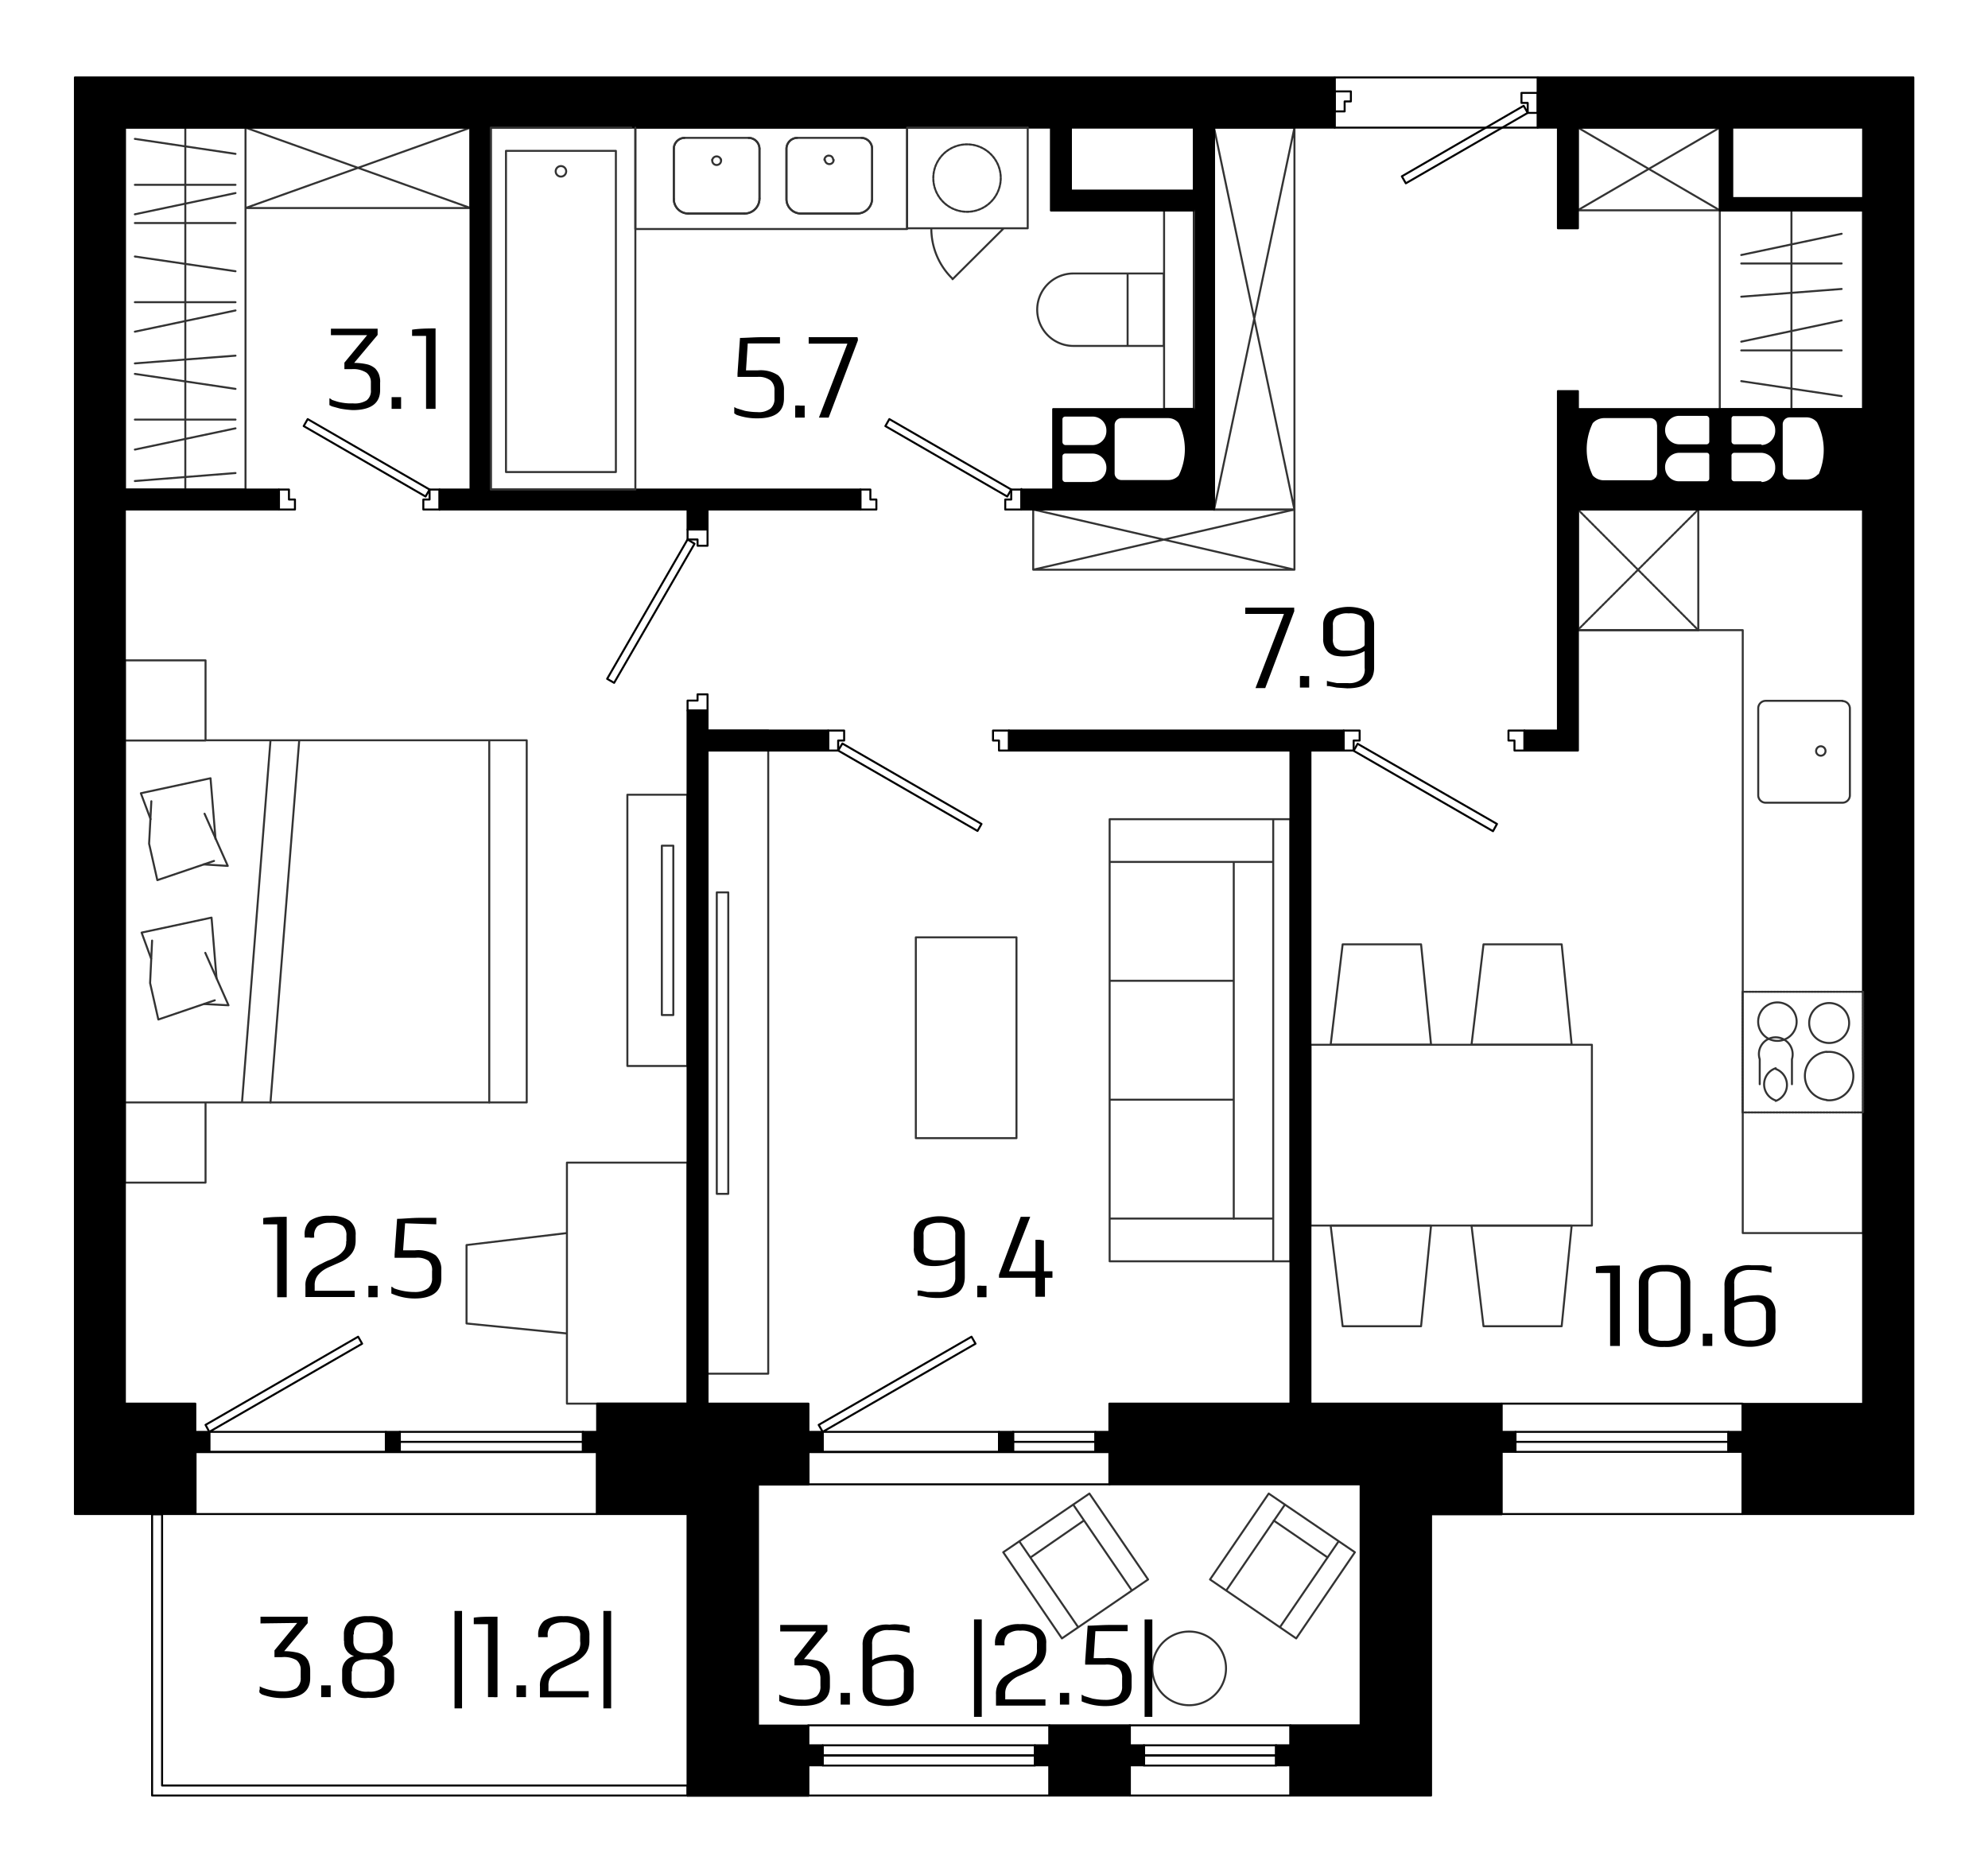 <svg width="796" height="748" viewBox="0 0 796 748" fill="none" xmlns="http://www.w3.org/2000/svg"><path fill="#fff" d="M0 0h796v748H0z"/><path d="M461.4 668a14.7 14.7 0 1 1 29.5 0 14.7 14.7 0 0 1-29.5 0ZM484.5 632.4 519 656M519 656l23.5-34.5M542.5 621.5 508 598M508 598l-23.5 34.4M491 636.8l23.5-34.4M512.5 651.5l23.5-34.4M510 608.8l21.6 14.8M459.7 632.4 425.2 656M425.2 656l-23.5-34.5M401.7 621.5l34.5-23.5M436.2 598l23.5 34.4M453.2 636.8l-23.5-34.4M431.7 651.5l-23.6-34.4M434 608.8l-21.4 14.8M275.3 318.2h-24.1v108.6h24V318.2Z" stroke="#333" stroke-width=".8" stroke-linecap="round" stroke-linejoin="round"/><path d="M269.6 338.6H265v67.8h4.6v-67.8ZM50 264.3v209.2h32.3v-32.1h128.6v-145H82.3v-32H50ZM82.3 441.4H50M82.3 296.5H50M108.3 296.5 96.9 441.4" stroke="#333" stroke-width=".8" stroke-linecap="round" stroke-linejoin="round"/><path d="M85.7 344.7 63 352.4l-3.3-14.6.9-17" stroke="#333" stroke-width=".8" stroke-linecap="round" stroke-linejoin="round"/><path d="m60.3 328-3.9-10.4 27.9-6 2 24.3" stroke="#333" stroke-width=".8" stroke-linecap="round" stroke-linejoin="round"/><path d="m81.5 346.1 9.7.6-9.3-20.9M86 400.5l-22.6 7.7-3.3-14.6.8-17" stroke="#333" stroke-width=".8" stroke-linecap="round" stroke-linejoin="round"/><path d="m60.5 383.8-3.8-10.4 28-6 2 24.3" stroke="#333" stroke-width=".8" stroke-linecap="round" stroke-linejoin="round"/><path d="m81.8 402 9.7.5-9.3-21M119.8 296.5l-11.5 144.9M195.9 296.5v144.9M275.3 465.5H227V562h48.3v-96.5ZM227 493.7v40.2l-40.2-4v-31.4l40.2-4.8ZM283.3 292.5h24.3V550h-24.3V292.5ZM494 345.1V488M444.3 487.9h65.5M444.3 345.1h65.5M516.7 328h-72.4v177h72.4V328ZM494 345.1V488M509.8 328v177M516.7 328v177M444.3 440.3H494M444.3 392.7H494" stroke="#333" stroke-width=".8" stroke-linecap="round" stroke-linejoin="round"/><path d="M291.6 357.3H287V478h4.6V357.3ZM407 375.3v80.4h-40.3v-80.4H407ZM631.8 204v48.3h66v241.4H746V204H631.7Z" stroke="#333" stroke-width=".8" stroke-linecap="round" stroke-linejoin="round"/><path d="M680 204h-48.3v48.3H680V204Z" stroke="#333" stroke-width=".8" stroke-linecap="round" stroke-linejoin="round"/><path d="m631.8 204 48.2 48.3M680 204l-48.3 48.3" stroke="#333" stroke-width=".8" stroke-linecap="round" stroke-linejoin="round" stroke-dasharray="1.05 0.52"/><path d="M637.4 418.3H524.7v72.4h112.7v-72.4Z" stroke="#333" stroke-width=".8" stroke-linecap="round" stroke-linejoin="round"/><path d="M532.8 490.7H573l-4 40.3h-31.4l-4.8-40.3ZM589 490.7h40.3l-4 40.3H594l-4.8-40.3ZM532.8 418.3H573l-4-40.2h-31.4l-4.8 40.2ZM589 418.3h40.3l-4-40.2H594l-4.8 40.2ZM688.6 51.1h-56.9v33.1h57v-33ZM631.8 51.1l56.8 33.1M688.6 51.1l-56.9 33.1M746 84.2h-57.4v79.6H746V84.2ZM737.4 115.7l-40.2 3.1M737.4 128.3l-40.2 8.5M737.4 140.3h-40.2M737.4 158.6l-40.2-6M717.3 163.8V84.2M737.4 93.6l-40.2 8.5M737.4 105.5h-40.2M518.4 51.1H486v153h32.3V51ZM486.1 51.1l32.2 153M518.3 51.1l-32.2 153" stroke="#333" stroke-width=".8" stroke-linecap="round" stroke-linejoin="round"/><path d="M518.3 204H413.7v24.1h104.6v-24ZM413.7 204l104.6 24.1M518.3 204l-104.6 24.1M363.2 51.1H254.4v40.6h108.8V51.1ZM98.3 51.1H50V196h48.3V51.1ZM188.4 51.1H98.3v32.2h90V51.1ZM74.2 51.1V196M54 192.6l40.3-3.2M54 180l40.3-8.5M54 168h40.3M54 149.7l40.3 6M54 145.5l40.3-3.1M54 132.8l40.3-8.5M54 121h40.3M54 102.7l40.3 5.9M54 89.3h40.3M54 85.8l40.3-8.5M54 74h40.3M54 55.6l40.3 6M98.3 51.1l90.1 32.2M188.4 51.1 98.3 83.3" stroke="#333" stroke-width=".8" stroke-linecap="round" stroke-linejoin="round"/><path d="m299.4 137.5-.7 10.8h4.6c3-.3 5.9.4 8.3 2a7.7 7.7 0 0 1 2.3 6v3.2c0 5.4-3.6 8-10.6 8a24 24 0 0 1-8.4-1.4l-.9-.6V163l1 .5 3.3 1c1.6.3 3.2.5 4.9.5 1.9.2 3.7-.3 5.3-1.4a5 5 0 0 0 1.6-4v-3.3a4.9 4.9 0 0 0-1.6-4 7.9 7.9 0 0 0-5.2-1.4h-8v-1.3l1-14.3c2.5 0 5.5-.3 9.2-.3h6.8v2.5h-12.9ZM322.2 162.4v4.8h-3.8v-4.8a9 9 0 0 1 2 0h1.8ZM343.5 136.3l-11.7 30.9h-3.9l11.4-29.6h-15.5V135h19.5c.2.4.2.9.2 1.3ZM312.4 653.2v-2.6h18.9v2.5l-9.4 11.2c1.8 0 3.5.2 5.3.6 1.2.3 2.3.8 3.1 1.7a6 6 0 0 1 1.6 2.4c.3 1 .4 2 .4 3.1v3c0 5.3-3.7 7.9-11 7.9a23.3 23.3 0 0 1-8.3-1.4l-1-.5v-2.6l1 .5a22.9 22.9 0 0 0 8.2 1.5c2 .2 4-.3 5.7-1.3a5 5 0 0 0 1.6-4.2v-2.9a5 5 0 0 0-1.7-4c-1.8-1-3.8-1.5-5.8-1.3h-2.9V664.2l8.7-11h-14.4ZM340.3 677.8v4.7h-3.7v-4.7h3.7ZM349.2 664.7l1-.6a22.6 22.6 0 0 1 7.8-1.6 7.9 7.9 0 0 1 6 1.9 7.4 7.4 0 0 1 1.8 5.4v6a6.8 6.8 0 0 1-2.4 5.4 17.4 17.4 0 0 1-15.6 0 6.8 6.8 0 0 1-2.4-5.4v-17.1a7.6 7.6 0 0 1 2.6-6.2c2.4-1.6 5.3-2.3 8.2-2 1.4-.2 2.8-.2 4.2 0 1 0 2 .2 2.8.5l1 .3v2.5c-2.7-.8-5.5-1.2-8.2-1.1-1.9-.2-3.7.3-5.3 1.4a5.6 5.6 0 0 0-1.5 4.3v6.3Zm0 2.6v8.5a4.4 4.4 0 0 0 1.5 3.6 11.1 11.1 0 0 0 9.8 0 4.4 4.4 0 0 0 1.4-3.6v-6a5 5 0 0 0-1-3.6 5.7 5.7 0 0 0-4-1.2 14.2 14.2 0 0 0-7 1.7l-.7.6ZM393.1 648.4v39H390v-39h3.1ZM415.2 660.3v-2.2a4.8 4.8 0 0 0-1.5-4 8.2 8.2 0 0 0-5.2-1.2c-1.7-.2-3.4.3-4.9 1.3a5 5 0 0 0-1.4 4v.6h-3.8v-.7a7.2 7.2 0 0 1 2.3-5.8c2.3-1.5 5-2.2 7.8-2 2.8-.2 5.7.5 8 2a6.8 6.8 0 0 1 2.4 5.8v2.2c0 2-.6 3.8-1.7 5.3a11 11 0 0 1-4.1 3.2l-4.8 2.1c-1.6.6-3 1.6-4.1 2.8a6 6 0 0 0-1.7 4.4v2.3h16.1v2.5h-19.8v-4.4c-.1-1.4.2-2.9.8-4.1a8.5 8.5 0 0 1 2.4-3 34 34 0 0 1 6.7-3.5 24 24 0 0 0 3.2-1.6c1-.6 1.8-1.4 2.4-2.3.7-1.1 1-2.4.9-3.7ZM428.1 677.8v4.7h-3.7v-4.7h3.7ZM438.6 653.1l-.7 10.8h4.6c3-.3 5.9.4 8.3 2a7.9 7.9 0 0 1 2.3 6v3.2c0 5.3-3.6 8-10.7 8a24 24 0 0 1-8.3-1.5l-1-.4v-2.7l1.1.6 3.3 1c1.6.3 3.2.5 4.9.5 1.9.1 3.7-.3 5.3-1.3a5.2 5.2 0 0 0 1.6-4.2v-3.2a5.1 5.1 0 0 0-1.5-4.1 8.2 8.2 0 0 0-5.3-1.3h-8v-1.3l1-14.3c2.5 0 5.5-.3 9.2-.3h6.8v2.5h-12.9ZM461.4 648.4v39h-3.1v-39h3.1ZM104.3 650v-2.7h18.9v2.6l-9.4 11.2c1.8 0 3.5.2 5.3.6 1.2.3 2.3.9 3.2 1.7.6.7 1.2 1.5 1.4 2.4.4 1 .5 2.1.5 3.2v2.9c0 5.3-3.6 8-11 8a23.9 23.9 0 0 1-8.4-1.5l-.8-.6c-.2-.4-.2-1 0-1.4v-1.2l1 .5a22.8 22.8 0 0 0 8.2 1.5c1.9.1 3.8-.3 5.5-1.3a5 5 0 0 0 1.7-4.2v-2.9a4.8 4.8 0 0 0-1.7-4.1c-1.8-1-3.8-1.4-5.8-1.2h-3v-2.7l9.1-11-14.7.2ZM132.4 674.8v4.7h-3.8v-4.7h3.8ZM137.7 657v-2.6a6.8 6.8 0 0 1 2.3-5.4 12 12 0 0 1 7.4-1.9c2.7-.2 5.3.5 7.5 2a6.7 6.7 0 0 1 2.3 5.3v2.7a5.7 5.7 0 0 1-4.2 6 6 6 0 0 1 4.8 6v3.4a6.7 6.7 0 0 1-2.5 5.5c-2.3 1.4-5 2-7.9 1.8-2.7.3-5.5-.4-8-1.8a6.7 6.7 0 0 1-2.4-5.5v-3.4a5.9 5.9 0 0 1 4.8-6 5.7 5.7 0 0 1-4-6Zm3.1 12v3.5a4.2 4.2 0 0 0 1.5 3.7c1.6.9 3.4 1.3 5.1 1.1 1.8.2 3.6-.2 5.1-1.1a4.2 4.2 0 0 0 1.5-3.7v-3.4a4.1 4.1 0 0 0-1.5-3.6 8.8 8.8 0 0 0-5-1.1c-1.8-.2-3.6.2-5.2 1.1a4.1 4.1 0 0 0-1.3 3.6h-.2Zm.7-14.6v2.7a4.7 4.7 0 0 0 1.4 3.6c1.3.9 3 1.3 4.5 1.2 1.6.1 3.2-.3 4.6-1.2a4.7 4.7 0 0 0 1.3-3.6v-2.7a4.5 4.5 0 0 0-1.3-3.6c-1.4-1-3-1.3-4.6-1.2-1.6-.1-3.2.3-4.5 1.2a4.7 4.7 0 0 0-1.2 3.6h-.2ZM185 645.2V684h-3v-39h3ZM199.2 647.3v32.2a9 9 0 0 1-1.8 0h-2v-29.2h-5.7v-2.6c2.5-.4 5.7-.4 9.5-.4ZM210.6 674.8v4.7h-3.8v-4.7h3.8ZM232.3 657v-2a4.8 4.8 0 0 0-1.5-4 8.2 8.2 0 0 0-5.1-1.4c-1.8-.1-3.5.3-5 1.3a5 5 0 0 0-1.4 4v.6h-3.8v-.6a7.2 7.2 0 0 1 2.3-5.9c2.3-1.5 5.1-2.1 7.9-1.9 2.7-.2 5.5.5 8 2a7.3 7.3 0 0 1 2.3 5.8v2.2c0 1.9-.5 3.7-1.7 5.2a11.9 11.9 0 0 1-4.1 3.2l-4.8 2.2c-1.6.6-3 1.5-4.1 2.7a6 6 0 0 0-1.7 4.5v2.2h16.1v2.5h-19.5v-4.4c-.1-1.4.2-2.8.8-4a8.4 8.4 0 0 1 2.4-3c1-.7 2-1.4 3.2-1.9l3.5-1.7 3.2-1.6c1-.6 1.7-1.4 2.4-2.3a6 6 0 0 0 .6-3.6ZM244.7 645.2V684h-3.1v-39h3.1Z" fill="#000"/><path d="M275.3 562h8V300.5h48.3v-8h-48.3v-8h-8V562ZM688.6 51.1h5v28.2H746v5h-57.4V51ZM746 196H631.8v-39.4h-8v135.9h-13.4v8h21.4V204H746v-8ZM408.9 196H478V51h8.1v153H409v-8.2ZM111.6 196H50v8h61.6v-8ZM176 204h99.3v8h8v-8h61.2v-8h-148V51h-8.1V196H176v8.1ZM524.7 562h-8V300.5H404v-8h134v8h-13.3V562ZM631.8 51.1h-8v40.3h8V51Z" fill="#000" stroke="#000" stroke-width=".8" stroke-linecap="round" stroke-linejoin="round"/><path d="M478.1 84.3h-12v79.4h12V84.3Z" stroke="#333" stroke-width=".8" stroke-linecap="round" stroke-linejoin="round"/><path d="M615.7 31h-81.3v20.1h81.3V31Z" stroke="#000" stroke-width=".8" stroke-linecap="round" stroke-linejoin="round"/><path d="M239 606.2h36.3V719h48.3v-28.1h-20.1v-96.5h20.2V562h-84.6v44.2ZM50 51.1h484.4V31H30v575.2h48.2V562H50V51.1ZM615.7 51.1H746v511h-48.3v44.1h68.4V31H615.8v20.1ZM444.3 594.3h100.5v96.5h-28.1v28.1H573V606.3h28.2V562h-157v32.3Z" fill="#000" stroke="#000" stroke-width=".8" stroke-linecap="round" stroke-linejoin="round"/><path d="M60.9 606.3h4v108.6h210.4v4H60.9V606.3ZM444.3 581.4H323.7v12.9h120.6v-13ZM239 581.4H78.3v24.8H239v-24.8ZM697.7 562h-96.5v44.2h96.5V562Z" stroke="#000" stroke-width=".8" stroke-linecap="round" stroke-linejoin="round"/><path d="M631.8 163.8v32.1H746v-32.1H631.7Zm32.1 25.7a3.2 3.2 0 0 1-3.2 3.2h-18.5a6.4 6.4 0 0 1-4.8-2.1 24.3 24.3 0 0 1 0-21.4 6.7 6.7 0 0 1 4.8-2.2h18.5a3.2 3.2 0 0 1 3 2l.2 1.3v19.2Zm20.9 2a1.5 1.5 0 0 1-.4 1.1 1.5 1.5 0 0 1-1.1.5h-10.8a6 6 0 0 1-6.2-6 6.1 6.1 0 0 1 6.2-6.2h10.8a1.4 1.4 0 0 1 1.5 1.5v9.1Zm0-14.8a1.5 1.5 0 0 1-.4 1.1 1.5 1.5 0 0 1-1.1.5h-10.8a6.1 6.1 0 0 1-5.7-8.5 6 6 0 0 1 5.7-3.7h10.8a1.4 1.4 0 0 1 1 .5 1.4 1.4 0 0 1 .5 1v9.1Zm20.2 16.4h-10.5a1.5 1.5 0 0 1-1.6-1.6v-9a1.4 1.4 0 0 1 .5-1.2 1.4 1.4 0 0 1 1-.4H705a6.1 6.1 0 0 1 6.2 6.2 6 6 0 0 1-6.2 6.3v-.3Zm0-14.8h-10.5a1.6 1.6 0 0 1-1.6-1.6v-9a1.5 1.5 0 0 1 1-1.5H705a6 6 0 0 1 6.2 6 6.1 6.1 0 0 1-6.2 6.4v-.3Zm23.1 12a6.8 6.8 0 0 1-4.8 2.1h-6.7a3.1 3.1 0 0 1-3.2-3.2V170a3.2 3.2 0 0 1 3.2-3.3h6.7a5.9 5.9 0 0 1 4.6 2.2 24.6 24.6 0 0 1 .4 21.7l-.2-.3ZM421.7 163.8v32.1H478v-32.1h-56.3Zm15.8 29.6h-11a1.6 1.6 0 0 1-1.5-1.6v-9.1a1.5 1.5 0 0 1 1.5-1.5h11a6 6 0 0 1 5.9 6.1 5.9 5.9 0 0 1-6 6v0Zm0-14.8h-11a1.7 1.7 0 0 1-1.5-1.6v-9a1.5 1.5 0 0 1 1.5-1.6h11a5.9 5.9 0 0 1 5.9 6 6 6 0 0 1-6 6.2v0Zm34.8 12a6 6 0 0 1-4.6 2h-18.6a3.1 3.1 0 0 1-3.2-3v-19.3a3.2 3.2 0 0 1 3.2-3.3h18.6a5.9 5.9 0 0 1 4.6 2.2 24 24 0 0 1 0 21.4v0ZM452.4 690.8h-32.2v28.1h32.2v-28.1Z" fill="#000" stroke="#000" stroke-width=".8" stroke-linecap="round" stroke-linejoin="round"/><path d="M420.2 690.8h-96.6v28.1h96.6v-28.1ZM516.7 690.8h-64.4v28.1h64.4v-28.1Z" stroke="#000" stroke-width=".8" stroke-linecap="round" stroke-linejoin="round"/><path d="M420.8 84.3H478v-8h-49.2V51h-8v33.2ZM458.1 698.8h-5.8v8h5.8v-8ZM516.7 698.8h-5.8v8h5.8v-8Z" fill="#000" stroke="#000" stroke-width=".8" stroke-linecap="round" stroke-linejoin="round"/><path d="M511 698.8H458v4H511v-4ZM511 702.9H458v4H511v-4Z" stroke="#000" stroke-width=".8" stroke-linecap="round" stroke-linejoin="round"/><path d="M697.7 573.3h-5.6v8h5.6v-8Z" fill="#000" stroke="#000" stroke-width=".8" stroke-linecap="round" stroke-linejoin="round"/><path d="M692 573.3h-85.2v4H692v-4ZM692 577.3h-85.2v4H692v-4Z" stroke="#000" stroke-width=".8" stroke-linecap="round" stroke-linejoin="round"/><path d="M606.8 573.3h-5.6v8h5.6v-8ZM329.4 698.8h-5.8v8h5.8v-8ZM420.2 698.8h-5.8v8h5.8v-8Z" fill="#000" stroke="#000" stroke-width=".8" stroke-linecap="round" stroke-linejoin="round"/><path d="M414.4 698.8h-85v4h85v-4ZM414.4 702.9h-85v4h85v-4Z" stroke="#000" stroke-width=".8" stroke-linecap="round" stroke-linejoin="round"/><path d="M83.8 573.3h-5.6v8h5.6v-8ZM160.1 573.3h-5.6v8h5.6v-8Z" fill="#000" stroke="#000" stroke-width=".8" stroke-linecap="round" stroke-linejoin="round"/><path d="M154.5 573.3H83.8v8h70.7v-8ZM143.4 535.2l-61.1 35.3 1.5 2.8L145 538l-1.6-2.8Z" stroke="#000" stroke-width=".8" stroke-linecap="round" stroke-linejoin="round"/><path d="M239 573.3h-5.6v8h5.7v-8Z" fill="#000" stroke="#000" stroke-width=".8" stroke-linecap="round" stroke-linejoin="round"/><path d="M233.5 573.3H160v4h73.4v-4ZM233.5 577.3H160v4h73.4v-4Z" stroke="#000" stroke-width=".8" stroke-linecap="round" stroke-linejoin="round"/><path d="M329.4 573.3h-5.7v8h5.7v-8ZM444.3 573.3h-5.7v8h5.7v-8ZM405.7 573.3H400v8h5.7v-8Z" fill="#000" stroke="#000" stroke-width=".8" stroke-linecap="round" stroke-linejoin="round"/><path d="M400 573.3h-70.6v8H400v-8ZM438.6 573.3h-33v4h33v-4ZM438.6 577.3h-33v4h33v-4ZM389 535.2l-61.2 35.3 1.6 2.8 61.2-35.3-1.6-2.8ZM123.2 167.8l-1.6 2.8 48.8 28.2 1.6-2.8-48.8-28.2Z" stroke="#000" stroke-width=".8" stroke-linecap="round" stroke-linejoin="round"/><path d="M176 196h-4v4h-2.5v4h6.5v-8ZM111.7 196h4v4h2.4v4h-6.4v-8ZM356.1 167.8l-1.6 2.8 48.8 28.2 1.6-2.8-48.8-28.2Z" stroke="#000" stroke-width=".8" stroke-linecap="round" stroke-linejoin="round"/><path d="M408.9 196h-4v4h-2.4v4h6.4v-8ZM344.5 196h4v4h2.4v4h-6.4v-8ZM275.3 216l-32.2 55.8 2.8 1.6 32.2-55.7-2.8-1.7Z" stroke="#000" stroke-width=".8" stroke-linecap="round" stroke-linejoin="round"/><path d="M275.3 212v4h4v2.5h4V212h-8ZM275.3 284.5v-4h4V278h4v6.5h-8ZM337.3 297.7l-1.7 2.8 55.8 32.2 1.6-2.8-55.7-32.2ZM331.6 300.5h4v-4h2.4v-4h-6.4v8ZM404 300.5h-4v-4h-2.4v-4h6.4v8ZM543.6 297.8l-1.6 2.8 55.8 32.2 1.6-2.9-55.8-32.1Z" stroke="#000" stroke-width=".8" stroke-linecap="round" stroke-linejoin="round"/><path d="M538 300.5h4v-4h2.4v-4H538v8ZM610.4 300.5h-4v-4H604v-4h6.4v8ZM610 42.4l-48.7 28.2 1.6 2.8 48.8-28.2-1.6-2.8Z" stroke="#000" stroke-width=".8" stroke-linecap="round" stroke-linejoin="round"/><path d="M615.7 45.2h-4v-4h-2.5v-4h6.5v8ZM534.4 44.6h4v-4h2.5v-4h-6.5v8Z" stroke="#000" stroke-width=".8" stroke-linecap="round" stroke-linejoin="round"/><path d="M727.2 301a1.9 1.9 0 0 1 1.8-2.2 1.9 1.9 0 0 1 1.9 2.3 1.9 1.9 0 0 1-3.7 0v0Z" stroke="#333" stroke-width=".8" stroke-linecap="round" stroke-linejoin="round"/><path d="M737.8 280.6H707a3 3 0 0 0-3 3v34.8a3 3 0 0 0 3 3h30.7a3 3 0 0 0 3-3v-34.7a3 3 0 0 0-3-3ZM252.8 51.1h-56.3V196h57.9V51.1" stroke="#333" stroke-width=".8" stroke-linecap="round" stroke-linejoin="round"/><path d="M246.6 60.4h-44V189h44V60.4Z" stroke="#333" stroke-width=".8" stroke-linecap="round" stroke-linejoin="round"/><path d="M222.5 68.6a2 2 0 1 1 4.2 0 2 2 0 0 1-4.2 0ZM429.8 109.5a14.5 14.5 0 1 0 0 29M429.8 138.5h21.7M451.5 109.5h-21.7M451.5 109.5H466M451.5 109.5v29M466 138.5h-14.5M466 109.5v29M349.2 59.6v19.8M349.2 59.6a4.4 4.4 0 0 0-4.3-4.4M319.2 55.2a4.4 4.4 0 0 0-4.3 4.4M314.9 79.7V59.6M314.9 79.7a5.8 5.8 0 0 0 5.8 5.8M343.2 85.5h-22.5M343.2 85.5a6 6 0 0 0 6-6.1" stroke="#333" stroke-width=".8" stroke-linecap="round" stroke-linejoin="round"/><path d="M319.2 55.2a4.4 4.4 0 0 0-4.3 4.4M349.2 59.6a4.4 4.4 0 0 0-4.3-4.4M314.9 79.7a5.8 5.8 0 0 0 5.8 5.8M343.2 85.5a6 6 0 0 0 6-6.1M330.3 64a1.8 1.8 0 0 0 1.7 1.7 1.7 1.7 0 0 0 1.8-1.7M333.6 64a1.7 1.7 0 0 0-1.1-1.6l-.7-.1a1.8 1.8 0 0 0-1.7 1.7M349.2 59.6v19.8M343.2 85.5h-22.5M314.9 79.7V59.6M344.9 55.2h-25.7M372.9 91.4c0 7.6 3 14.9 8.5 20.2M401.9 91.4l-20.5 20.4M363.2 51.1v40.3M363.2 91.4h48.3M411.5 91.4V51M411.5 51.1h-48.3" stroke="#333" stroke-width=".8" stroke-linecap="round" stroke-linejoin="round"/><path d="M373.7 71.3a13.5 13.5 0 1 1 27 0 13.5 13.5 0 0 1-27 0Z" stroke="#333" stroke-width=".8" stroke-linecap="round" stroke-linejoin="round" stroke-dasharray="1.05 0.52"/><path d="M304.1 59.6v19.8M304.1 59.6a4.4 4.4 0 0 0-4.3-4.4M274 55.2a4.4 4.4 0 0 0-4.2 4.4M269.8 79.7V59.6M269.8 79.7a5.8 5.8 0 0 0 5.8 5.8M298 85.5h-22.4M298 85.5a6 6 0 0 0 6.1-6.1" stroke="#333" stroke-width=".8" stroke-linecap="round" stroke-linejoin="round"/><path d="M274 55.2a4.4 4.4 0 0 0-4.2 4.4M304.1 59.6a4.4 4.4 0 0 0-4.3-4.4M269.8 79.7a5.8 5.8 0 0 0 5.8 5.8M298 85.5a6 6 0 0 0 6.1-6.1M285.2 64a1.8 1.8 0 0 0 1 1.9 1.8 1.8 0 0 0 2.5-2" stroke="#333" stroke-width=".8" stroke-linecap="round" stroke-linejoin="round"/><path d="M288.7 64a1.8 1.8 0 0 0-3.5 0M304.1 59.6v19.8M298 85.5h-22.4M269.8 79.7V59.6M299.8 55.2h-25.7M717.5 424.1v10M704.6 434.1v-10M704.6 424.1a6.7 6.7 0 0 1 9.5-8 6.8 6.8 0 0 1 3.4 8" stroke="#333" stroke-width=".8" stroke-linecap="round" stroke-linejoin="round"/><path d="M710.8 401.4a7.7 7.7 0 1 1 0 15.3M710.8 416.7a7.7 7.7 0 0 1 0-15.3M711 428a6.8 6.8 0 0 1 0 12.8M711 440.6a6.8 6.8 0 0 1 0-12.9M731.4 421.2a9.7 9.7 0 1 1 0 19.3M731.4 440.4a9.7 9.7 0 0 1 0-19.3M732.4 401.6a8 8 0 0 1 0 16M732.4 417.6a8 8 0 1 1 0-16" stroke="#333" stroke-width=".8" stroke-linecap="round" stroke-linejoin="round"/><path d="M746 397.1h-48.3v48.3H746v-48.3Z" stroke="#333" stroke-width=".8" stroke-linecap="round" stroke-linejoin="round" stroke-dasharray="0.83 0.42"/><path d="M132.5 134.3v-2.7h18.7v2.5l-9.4 11.2c1.8 0 3.6.2 5.3.6 1.2.3 2.3.9 3.2 1.7.7.8 1.2 1.6 1.5 2.5.3 1 .5 2 .4 3.1v3c0 5.2-3.6 8-11 8-1.7-.1-3.4-.3-5-.6l-3.3-.9-1-.5v-2.7s.4 0 1 .6c1.2.4 2.3.8 3.4 1 1.6.3 3.2.5 4.9.4 2 .2 3.9-.2 5.6-1.2a4.8 4.8 0 0 0 1.7-4.2v-2.9a4.8 4.8 0 0 0-1.8-4 9.7 9.7 0 0 0-5.8-1.4h-3v-2.6l9.1-11h-14.5ZM160.6 159v4.7h-3.8V159h3.8ZM174.4 131.5v32.2h-3.8v-29.2H165V132c2.5-.4 5.6-.5 9.5-.5ZM114.8 487.2v32.2H111v-29.2h-5.6v-2.5c2.5-.4 5.4-.5 9.5-.5ZM138.7 497v-2.2a4.8 4.8 0 0 0-1.5-4 8.2 8.2 0 0 0-5-1.2c-1.8-.1-3.5.3-5 1.3a5 5 0 0 0-1.4 4v.6a6 6 0 0 1-2 0H122v-.7a7.4 7.4 0 0 1 2.2-6.1c2.4-1.5 5.1-2.1 8-1.9 2.7-.2 5.5.5 7.8 2a6.8 6.8 0 0 1 2.4 5.8v2.1c0 2-.5 3.8-1.7 5.3a11 11 0 0 1-4.1 3.2l-4.8 2.1c-1.6.7-3 1.6-4.1 2.8a6.2 6.2 0 0 0-1.7 4.5v2.2H142v2.5h-19.7v-4.4c-.1-1.4.2-2.8.9-4.1a7.6 7.6 0 0 1 2.3-3c1-.6 2-1.3 3.2-1.8 1.1-.6 2.3-1.2 3.5-1.6 1.1-.5 2.2-1 3.2-1.7 1-.6 1.7-1.4 2.4-2.3.6-1 .9-2.2.8-3.4ZM151.2 514.8v4.6h-3.7v-4.6h3.7ZM162.2 489.8l-.8 10.8h4.8c2.9-.3 5.8.4 8.2 2a7.6 7.6 0 0 1 2.3 6v3.3c0 5.2-3.6 8-10.7 8a22.8 22.8 0 0 1-8.3-1.6l-1-.4v-2.7s.4 0 1 .6a23 23 0 0 0 8.2 1.5c2 .1 4-.4 5.6-1.6a5.1 5.1 0 0 0 1.5-4.1V509a5.1 5.1 0 0 0-1.4-4.2 8 8 0 0 0-5.2-1.2H158v-1.3l1-14.3c2.5 0 5.6-.4 9.3-.4h6.4V490.2l-12.5-.4ZM382.5 511.5v-6.7l-1 .5a18.3 18.3 0 0 1-11 1.3c-1-.3-2-.8-2.8-1.5a7.4 7.4 0 0 1-1.8-5.5v-5.3a6.8 6.8 0 0 1 2.5-5.5 17.4 17.4 0 0 1 15.5 0 6.8 6.8 0 0 1 2.4 5.5v17c0 5.6-3.6 8.4-10.9 8.4-1.4 0-2.8-.1-4.1-.3l-3-.6h-.9v-2.1h1l3 .6h4.3c1.9.1 3.7-.4 5.2-1.6a5.6 5.6 0 0 0 1.6-4.2Zm0-9.2v-7.9a4.4 4.4 0 0 0-1.4-3.6 8.2 8.2 0 0 0-5-1.2c-1.7-.1-3.4.3-5 1.2a4.4 4.4 0 0 0-1.3 3.6v5.4a5 5 0 0 0 1 3.6c1.2.9 2.6 1.3 4 1.2h3a10 10 0 0 0 3.6-1.2l.9-.6.2-.5ZM395 514.8v4.6h-3.7v-4.6a9 9 0 0 1 1.8 0h2ZM418 496.7V509h3.4v2.6h-3v7.6h-3.8v-7.6H400v-1.2l8.7-23.2h3.8L404 509h10.6v-12.6h1.8l1.6.3ZM518.3 244.5l-11.7 31h-3.9l11.4-29.7h-15.5v-2.5h19.6v1.2ZM524.2 270.7v4.6h-3.7v-4.6a9 9 0 0 1 2 0h1.7ZM546.4 267.4v-6.7l-1 .5a18.3 18.3 0 0 1-11 1.3c-1-.3-2-.8-2.7-1.5a7.4 7.4 0 0 1-1.9-5.4v-5.4a6.8 6.8 0 0 1 2.5-5.4 17.4 17.4 0 0 1 15.5 0 6.8 6.8 0 0 1 2.4 5.4v17.1c0 5.5-3.6 8.3-10.8 8.3l-4.2-.3-3-.6h-.9v-2.1l1 .3 3 .6h4.3c1.9.2 3.8-.3 5.3-1.4a5.6 5.6 0 0 0 1.5-4.7Zm0-9.2v-7.8a4.4 4.4 0 0 0-1.4-3.7 8.2 8.2 0 0 0-5-1.1c-1.7-.2-3.4.2-4.9 1.1a4.4 4.4 0 0 0-1.4 3.7v5.3a5 5 0 0 0 1 3.6c1.2 1 2.6 1.3 4 1.2h3a12 12 0 0 0 2.2-.6c.5-.1 1-.3 1.4-.6l.9-.6.2-.5ZM648.6 506.7v32.2h-3.9v-29.2H639v-2.5c2.5-.5 5.7-.5 9.6-.5ZM656.2 532v-18.2a6.8 6.8 0 0 1 2.4-5.4c2.4-1.4 5.1-2 7.9-1.9 2.7-.2 5.5.4 7.9 1.9a6.7 6.7 0 0 1 2.4 5.4V532a6.8 6.8 0 0 1-2.4 5.5c-2.4 1.4-5.2 2-8 1.8-2.7.2-5.4-.4-7.8-1.8a6.8 6.8 0 0 1-2.4-5.5Zm3.8-18.2V532a4.4 4.4 0 0 0 1.5 3.7c1.5.9 3.2 1.3 5 1.1 1.7.2 3.5-.2 5-1.1a4.4 4.4 0 0 0 1.5-3.7v-18a4.4 4.4 0 0 0-1.5-3.7 8.6 8.6 0 0 0-5-1.2c-1.8-.1-3.5.3-5 1.2a4.4 4.4 0 0 0-1.5 3.6ZM685.6 534.1v4.8h-3.8V534h3.8ZM694.4 520.8l1-.6a22.4 22.4 0 0 1 7.7-1.6 8 8 0 0 1 6 1.9 7.4 7.4 0 0 1 1.8 5.5v6a6.7 6.7 0 0 1-2.4 5.4 17.4 17.4 0 0 1-15.6 0 6.7 6.7 0 0 1-2.4-5.5v-17a7.4 7.4 0 0 1 2.6-6.2c2.4-1.6 5.3-2.4 8.2-2.1h4.2c1 0 2 .3 2.8.5h1v2.5c-2.7-.8-5.4-1.2-8.2-1.1-1.9-.2-3.7.3-5.3 1.4a5.6 5.6 0 0 0-1.4 4.3v6.6Zm0 2.6v8.5a4.4 4.4 0 0 0 1.4 3.7c1.5.9 3.2 1.3 5 1.1 1.6.2 3.4-.2 4.8-1.1a4.4 4.4 0 0 0 1.5-3.7v-6a5 5 0 0 0-1.2-3.6 5.4 5.4 0 0 0-4-1.1c-1.4 0-2.9.2-4.3.5-.9.3-1.8.7-2.6 1.2l-.6.5Z" fill="#000"/></svg>